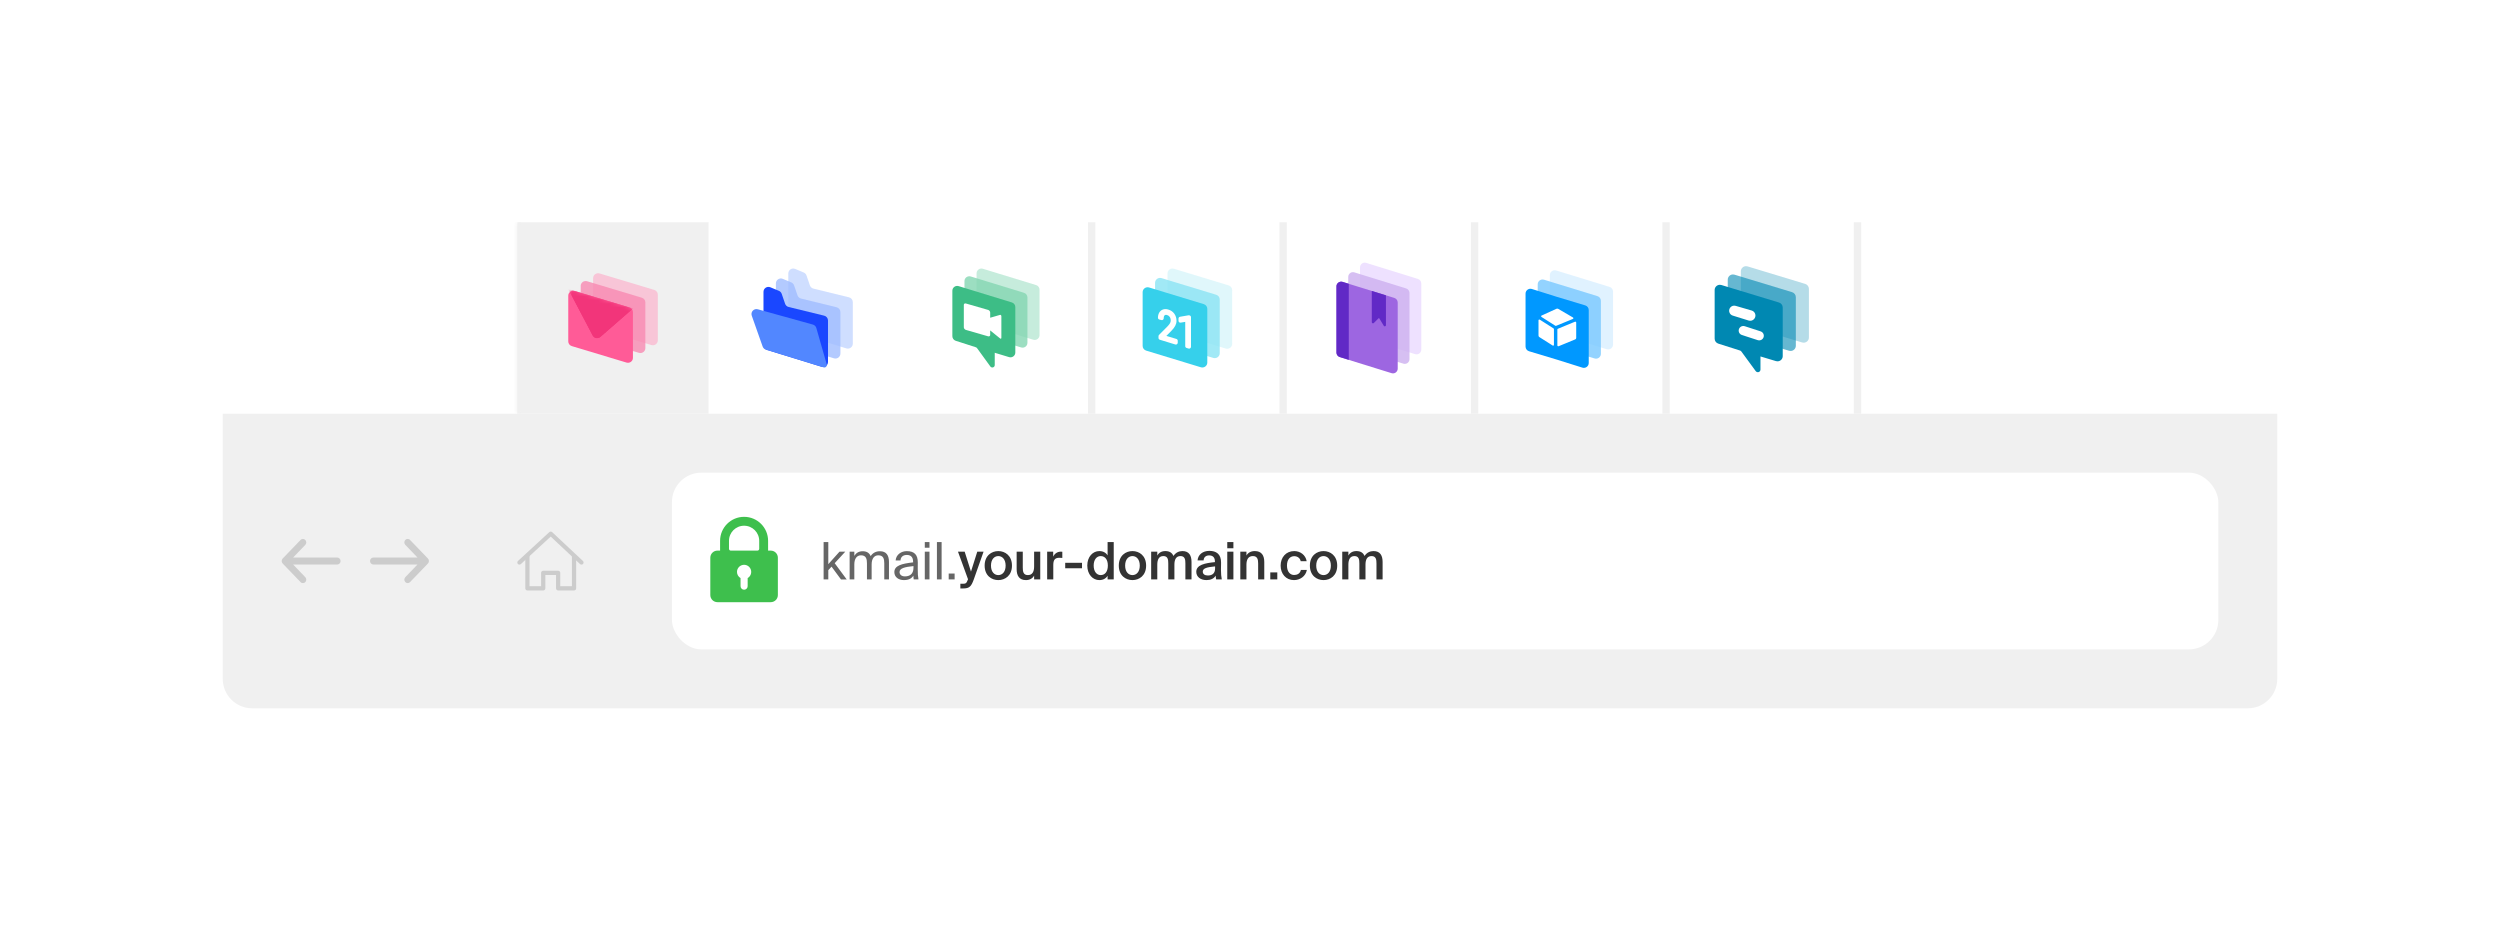 <svg xmlns="http://www.w3.org/2000/svg" width="679" height="253" fill="none">
    <g filter="url(#a)">
        <rect width="558" height="132" x="60.5" y="30.373" fill="#fff" rx="8" shape-rendering="crispEdges"/>
        <mask id="c" fill="#fff">
            <path d="M140.5 30.373h52v52h-52v-52Z"/>
        </mask>
        <path fill="#F0F0F0" d="M140.5 30.373h52v52h-52v-52Z"/>
        <path fill="#FF9ABF" fill-rule="evenodd"
              d="M161.096 45.536c0-.89.879-1.525 1.748-1.264l14.862 4.475c.567.171.954.683.954 1.264v12.439c0 .89-.879 1.525-1.748 1.264l-14.863-4.475c-.566-.171-.953-.683-.953-1.264V45.536Z"
              clip-rule="evenodd" opacity=".5"/>
        <path fill="#F789B2" fill-rule="evenodd"
              d="M157.717 47.652c0-.89.879-1.525 1.748-1.264l14.862 4.475c.567.171.954.683.954 1.264v12.439c0 .89-.879 1.525-1.748 1.264l-14.862-4.475c-.567-.171-.954-.683-.954-1.264V47.652Z"
              clip-rule="evenodd" opacity=".8"/>
        <path fill="#FF5B97" fill-rule="evenodd"
              d="M154.34 50.296c0-.89.879-1.525 1.748-1.264l14.863 4.475c.566.171.953.683.953 1.264v12.439c0 .889-.879 1.525-1.748 1.264l-14.862-4.475c-.567-.171-.954-.683-.954-1.264V50.296Z"
              clip-rule="evenodd"/>
        <mask id="b" width="18" height="21" x="154" y="48" maskUnits="userSpaceOnUse" style="mask-type:alpha">
            <path fill="#fff" fill-rule="evenodd"
                  d="M154.34 50.296c0-.89.879-1.525 1.748-1.264l14.863 4.475c.566.171.953.683.953 1.264v12.439c0 .889-.879 1.525-1.748 1.264l-14.862-4.475c-.567-.171-.954-.683-.954-1.264V50.296Z"
                  clip-rule="evenodd"/>
        </mask>
        <g fill="#F2357A" fill-rule="evenodd" clip-rule="evenodd" mask="url(#b)">
            <path d="m154.34 48.506 17.564 5.289-8.831 7.7c-.66.575-1.696.386-2.1-.382l-6.633-12.607Z"
                  style="mix-blend-mode:multiply"/>
            <path d="m154.34 48.506 17.564 5.289-8.831 7.7c-.66.575-1.696.386-2.1-.382l-6.633-12.607Z"
                  style="mix-blend-mode:multiply"/>
        </g>
        <path fill="#F0F0F0" d="M141.5 82.373v-52h-2v52h2Z" mask="url(#c)"/>
        <path fill="#fff" d="M192.5 30.373h52v52h-52z"/>
        <path fill="#A2BFFF" fill-rule="evenodd"
              d="M214.1 44.282c0-.962.979-1.614 1.867-1.243l2.324.971c.355.149.63.442.755.807l.924 2.7c.149.435.509.763.955.873l9.667 2.364c.604.147 1.028.688 1.028 1.309v11.277c0 .906-.878 1.554-1.744 1.288l-14.825-4.56c-.566-.174-.951-.696-.951-1.288V44.282Z"
              clip-rule="evenodd" opacity=".504"/>
        <path fill="#A0BDFF" fill-rule="evenodd"
              d="M210.73 46.977c0-.962.98-1.614 1.868-1.243l2.324.971c.355.149.63.442.755.807l.924 2.7c.148.435.508.763.955.873l9.667 2.364c.603.147 1.028.688 1.028 1.309v11.277c0 .906-.878 1.554-1.744 1.288l-14.825-4.56c-.566-.174-.952-.696-.952-1.288V46.977Z"
              clip-rule="evenodd" opacity=".8"/>
        <path fill="#1A47FF" fill-rule="evenodd"
              d="M207.361 49.267c0-.962.98-1.614 1.868-1.243l2.323.971c.356.149.631.442.756.807l.924 2.7c.148.434.508.763.955.873l9.667 2.364c.603.147 1.028.688 1.028 1.309v11.277c0 .906-.878 1.554-1.745 1.288l-14.824-4.56c-.566-.174-.952-.696-.952-1.288V49.267Z"
              clip-rule="evenodd"/>
        <path fill="#5287FF" fill-rule="evenodd"
              d="M204.179 55.745c-.363-1.028.581-2.038 1.631-1.747l14.974 4.158c.452.126.806.477.935.928l2.821 9.869c.147.514-.335.986-.846.829l-15.684-4.824c-.409-.126-.733-.437-.875-.839l-2.956-8.374Z"
              clip-rule="evenodd"/>
        <path fill="#3DBD86" fill-rule="evenodd"
              d="M265.238 44.245c0-.882.857-1.512 1.703-1.253l14.471 4.437c.552.169.929.678.929 1.253v12.334c0 .882-.857 1.512-1.703 1.253l-14.471-4.438c-.552-.169-.929-.677-.929-1.253V44.245Z"
              clip-rule="evenodd" opacity=".29"/>
        <path fill="#83D5B1" fill-rule="evenodd"
              d="M261.949 46.343c0-.882.857-1.512 1.703-1.253l14.471 4.438c.552.169.928.677.928 1.253V63.114c0 .882-.856 1.512-1.702 1.253l-14.471-4.437c-.552-.169-.929-.678-.929-1.253V46.343Z"
              clip-rule="evenodd" opacity=".8"/>
        <path fill="#3DBD86" fill-rule="evenodd"
              d="M258.66 48.965c0-.882.857-1.512 1.703-1.253l14.471 4.438c.552.169.928.677.928 1.253v12.338c0 .881-.854 1.511-1.699 1.254l-3.892-1.183v3.344c0 .636-.817.899-1.191.384l-3.616-4.986c-.082-.113-.198-.197-.331-.24l-5.461-1.754c-.543-.175-.912-.679-.912-1.248V48.965Z"
              clip-rule="evenodd"/>
        <path fill="#fff" fill-rule="evenodd"
              d="M268.935 54.886c0-.305-.251-.624-.561-.714l-6.038-1.743c-.31-.089-.561.085-.561.39v6.07c0 .305.251.624.561.714l6.038 1.743c.31.089.561-.085.561-.39v-1.215l2.691 2.181c.074.064.162.085.232.055.07-.03.113-.106.113-.202v-5.909c0-.096-.042-.197-.113-.268-.07-.071-.158-.101-.232-.079l-2.691.779v-1.411Z"
              clip-rule="evenodd"/>
        <path fill="#C2F1F9" fill-rule="evenodd"
              d="M317.096 44.272c0-.9.879-1.543 1.748-1.279l14.862 4.528c.567.173.954.691.954 1.279V63.391c0 .9-.879 1.543-1.748 1.279l-14.863-4.528c-.566-.173-.953-.691-.953-1.279V44.272Z"
              clip-rule="evenodd" opacity=".504"/>
        <path fill="#8AE3F3" fill-rule="evenodd"
              d="M313.717 46.814c0-.9.879-1.543 1.748-1.279l14.862 4.528c.567.173.954.691.954 1.279V65.933c0 .9-.879 1.543-1.748 1.279l-14.862-4.528c-.567-.173-.954-.691-.954-1.279V46.814Z"
              clip-rule="evenodd" opacity=".8"/>
        <path fill="#36D0EB" fill-rule="evenodd"
              d="M310.34 49.355c0-.9.879-1.543 1.748-1.279l14.863 4.528c.566.173.953.691.953 1.279v14.591c0 .9-.879 1.543-1.748 1.279l-14.862-4.528c-.567-.173-.954-.691-.954-1.279V49.355Z"
              clip-rule="evenodd"/>
        <path fill="#fff" fill-rule="evenodd"
              d="m315.154 61.797 4.211 1.292v-.545l-3.533-1.073 1.875-1.883c.493-.504.837-.946 1.033-1.324.195-.379.293-.752.293-1.118 0-.649-.173-1.209-.52-1.677-.346-.467-.827-.78-1.443-.941-.403-.106-.763-.098-1.078.022-.316.119-.559.334-.73.643-.171.308-.256.678-.256 1.109l.549.151c0-.528.14-.919.418-1.176.279-.257.645-.327 1.097-.207.437.116.781.35 1.03.704.249.354.374.779.374 1.272 0 .315-.074.618-.222.909-.115.226-.3.486-.557.779l-.237.258-2.304 2.319v.484Zm7.259 2.228.554.17V56.155l-.092-.024-2.291.398v.608l1.829-.31v7.197Z"
              clip-rule="evenodd"/>
        <path fill="#fff" fill-rule="evenodd"
              d="m316.781 61.234 1.288-1.294v0l.003-.003c.508-.52.891-1.003 1.119-1.444l.001-.001c.226-.438.348-.889.348-1.346 0-.743-.2-1.409-.617-1.974l-.001-.001c-.421-.568-1.005-.942-1.722-1.129-.481-.126-.953-.127-1.388.038-.435.164-.768.463-.993.87-.22.397-.319.854-.319 1.351 0 .225.152.423.371.483l.549.151c.153.042.317.011.443-.084.126-.095.2-.243.2-.4 0-.446.116-.68.256-.808l.001-.001c.12-.112.292-.176.62-.089.327.087.567.254.745.506.182.259.283.579.283.985 0 .234-.054.46-.167.684m-1.02 3.503 2.734.831c.213.065.358.259.358.48v.545c0 .159-.077.309-.206.404-.13.095-.297.122-.451.075l-4.212-1.292c-.212-.065-.356-.259-.356-.479v-.484c0-.132.052-.258.145-.352l2.298-2.312.226-.247c.24-.274.395-.497.484-.671m4.987-2.094c.072-.013.147-.009.218.009l.092.024c.222.058.377.257.377.485v8.039c0 .159-.077.309-.206.404-.13.095-.297.122-.451.075l-.554-.17c-.212-.065-.357-.259-.357-.479v-6.602l-1.236.21c-.147.025-.298-.016-.412-.111-.115-.095-.18-.236-.18-.384v-.608c0-.244.176-.452.419-.494l2.29-.398Z"
              clip-rule="evenodd"/>
        <path fill="#F0F0F0" d="M297.5 82.373v-52h-2v52h2Z" mask="url(#path-18-inside-2_1863_17008)"/>
        <path fill="#C79BFF" fill-opacity=".3" fill-rule="evenodd"
              d="M369.381 42.625c0-.869.833-1.49 1.656-1.234l14.08 4.371c.537.167.904.667.904 1.234v17.959c0 .869-.833 1.49-1.657 1.234l-14.08-4.371c-.537-.167-.903-.667-.903-1.234V42.625Z"
              clip-rule="evenodd"/>
        <path fill="#CCAFEF" fill-rule="evenodd"
              d="M366.18 45.208c0-.869.833-1.49 1.656-1.234l14.08 4.371c.537.167.904.667.904 1.234v17.959c0 .869-.834 1.49-1.657 1.234l-14.08-4.371c-.537-.167-.903-.667-.903-1.234V45.208Z"
              clip-rule="evenodd" opacity=".8"/>
        <path fill="#9D66E1" fill-rule="evenodd"
              d="M362.98 47.791c0-.869.834-1.49 1.657-1.234l14.08 4.371c.537.167.903.667.903 1.234v17.959c0 .869-.833 1.49-1.656 1.234l-14.08-4.371c-.537-.167-.904-.667-.904-1.234V47.791Z"
              clip-rule="evenodd"/>
        <path fill="#6129C6"
              d="M372.58 49.023v8.48c0 .131.078.249.198.299.119.05.257.022.349-.07l1.26-1.272c.03-.03.071-.047.113-.047.043 0 .083.017.113.047l1.261 2.087c.091.093.229.12.349.07.119-.05.197-.168.197-.299v-8.108l-3.84-1.187Z"/>
        <path fill="#6129C6" fill-rule="evenodd"
              d="M362.98 47.69c0-.693.791-1.363 1.6-1.154l1.749.544v20.659l-2.543-.794c-.487-.196-.806-.685-.806-1.132V47.69Z"
              clip-rule="evenodd"/>
        <path fill="#F0F0F0" d="M349.5 82.373v-52h-2v52h2Z" mask="url(#path-25-inside-3_1863_17008)"/>
        <path fill="#C2E6FF" fill-rule="evenodd"
              d="M420.941 44.721c0-.888.86-1.523 1.709-1.262l14.522 4.468c.554.17.932.682.932 1.262v14.4c0 .888-.859 1.523-1.708 1.262l-14.523-4.468c-.554-.17-.932-.682-.932-1.262V44.721Z"
              clip-rule="evenodd" opacity=".5"/>
        <path fill="#78C8FF" fill-rule="evenodd"
              d="M417.641 47.229c0-.888.859-1.523 1.708-1.262l14.523 4.468c.554.17.932.682.932 1.262v14.4c0 .888-.86 1.523-1.709 1.262l-14.522-4.468c-.554-.17-.932-.682-.932-1.262V47.229Z"
              clip-rule="evenodd" opacity=".8"/>
        <path fill="#0098FF" fill-rule="evenodd"
              d="M414.34 49.748c0-.892.865-1.527 1.716-1.26l6.799 2.137 7.708 2.322c.558.168.94.682.94 1.264v14.383c0 .891-.866 1.527-1.716 1.26l-6.932-2.178-7.576-2.281c-.557-.168-.939-.682-.939-1.264V49.748Z"
              clip-rule="evenodd"/>
        <path fill="#fff" fill-rule="evenodd"
              d="M423.202 53.882c-.139-.081-.306-.092-.445-.029l-4.067 1.851c-.074.033-.12.103-.122.182-.001.08.042.157.113.202l3.74 2.381c.068.044.152.052.223.022l4.56-1.875c.077-.032.127-.104.128-.186.001-.083-.046-.162-.122-.206l-4.008-2.343Zm-5.224 2.924c.073-.035.162-.028.234.018l3.724 2.369c.07.044.113.119.112.197v4.288c-.001.079-.046.149-.119.183-.073.034-.162.027-.233-.019l-3.61-2.295c-.141-.089-.227-.239-.227-.395v-4.162c0-.08.046-.151.119-.185Zm9.784.573c.072-.03.158-.021.227.024.068.045.11.119.11.196v4.194c0 .168-.099.315-.257.38l-4.526 1.863c-.072.03-.158.021-.226-.023-.069-.045-.111-.119-.111-.196v-4.33c.001-.084.05-.157.129-.19l4.654-1.917Z"
              clip-rule="evenodd"/>
        <path fill="#F0F0F0" d="M451.5 30.373v52h2v-52h-2Zm-50 52v-52h-2v52h2Z"
              mask="url(#path-32-inside-4_1863_17008)"/>
        <path fill="#0088B2" fill-rule="evenodd"
              d="m474.651 42.355 15.645 4.755c.597.181 1.004.726 1.004 1.343v13.216c0 .776-.636 1.405-1.422 1.405-.142 0-.283-.021-.418-.062l-15.645-4.755c-.597-.181-1.004-.726-1.004-1.343V43.698c0-.776.636-1.405 1.422-1.405.142 0 .283.021.418.062Z"
              clip-rule="evenodd" opacity=".29"/>
        <path fill="#0088B2" fill-rule="evenodd"
              d="m471.098 44.604 15.646 4.755c.596.181 1.004.726 1.004 1.343v13.216c0 .776-.637 1.405-1.423 1.405-.142 0-.282-.021-.418-.062l-15.645-4.755c-.597-.181-1.004-.726-1.004-1.343V45.946c0-.776.637-1.405 1.422-1.405.142 0 .283.021.418.062Z"
              clip-rule="evenodd" opacity=".6"/>
        <path fill="#0088B2" fill-rule="evenodd"
              d="m467.54 47.413 15.645 4.755c.597.181 1.004.726 1.004 1.343v13.221c0 .776-.637 1.405-1.422 1.405-.141 0-.281-.021-.415-.061l-4.208-1.267v3.583c0 .388-.318.702-.711.702-.228 0-.443-.108-.576-.291l-3.91-5.343c-.089-.121-.214-.211-.358-.257l-5.904-1.879c-.587-.187-.986-.727-.986-1.337V48.755c0-.776.637-1.405 1.423-1.405.141 0 .282.021.418.062Z"
              clip-rule="evenodd"/>
        <path fill="#fff"
              d="M469.783 55.02c-.548-1.077.46-2.289 1.622-1.951l4.352 1.268c.469.136.834.503.968.971.311 1.088-.715 2.088-1.797 1.75L470.6 55.71c-.354-.111-.649-.359-.817-.69Zm8.773 7.173c.811-.611.601-1.878-.364-2.192l-4.318-1.403c-.39-.127-.819-.055-1.148.193-.811.611-.601 1.878.364 2.191l4.318 1.403c.391.127.819.055 1.148-.192Z"/>
        <path fill="#F0F0F0" d="M503.5 30.373v52h2v-52h-2Z" mask="url(#path-38-inside-5_1863_17008)"/>
        <path fill="#F0F0F0" d="M60.5 82.373h558v72c0 4.418-3.582 8-8 8h-542c-4.418 0-8-3.582-8-8v-72Z"/>
        <path fill="#CCC" fill-rule="evenodd"
              d="M82.916 126.759c.174.181.267.413.267.668 0 .255-.093.488-.244.643-.092.109-.206.192-.337.242-.106.04-.217.061-.329.061s-.223-.021-.329-.061c-.131-.05-.244-.133-.313-.216l-4.864-5.051c-.174-.181-.267-.415-.267-.672 0-.257.092-.491.267-.672l4.864-5.05c.174-.181.397-.278.643-.278.245 0 .469.097.643.278.174.18.267.413.267.668 0 .255-.093.488-.267.668l-3.304 3.436h11.97c.249 0 .475.096.65.278.175.182.267.417.267.676 0 .255-.093.488-.267.668-.175.182-.402.278-.65.278H79.612l3.304 3.436Z"
              clip-rule="evenodd"/>
        <mask id="d" width="17" height="13" x="76" y="116" maskUnits="userSpaceOnUse" style="mask-type:alpha">
            <path fill="#fff" fill-rule="evenodd"
                  d="M82.916 126.759c.174.181.267.413.267.668 0 .255-.093.488-.244.643-.092.109-.206.192-.337.242-.106.04-.217.061-.329.061s-.223-.021-.329-.061c-.131-.05-.244-.133-.313-.216l-4.864-5.051c-.174-.181-.267-.415-.267-.672 0-.257.092-.491.267-.672l4.864-5.05c.174-.181.397-.278.643-.278.245 0 .469.097.643.278.174.18.267.413.267.668 0 .255-.093.488-.267.668l-3.304 3.436h11.97c.249 0 .475.096.65.278.175.182.267.417.267.676 0 .255-.093.488-.267.668-.175.182-.402.278-.65.278H79.612l3.304 3.436Z"
                  clip-rule="evenodd"/>
        </mask>
        <path fill="#CCC" fill-rule="evenodd"
              d="M110.084 117.987c-.174-.18-.267-.413-.267-.668 0-.255.093-.488.244-.643.092-.109.206-.192.336-.242.106-.04.217-.061.329-.061.113 0 .224.021.33.061.13.05.244.133.313.216l4.864 5.051c.174.181.267.415.267.672 0 .257-.093.491-.267.672l-4.864 5.05c-.174.181-.397.278-.643.278-.245 0-.469-.097-.642-.278-.174-.18-.267-.413-.267-.668 0-.255.093-.487.267-.668l3.304-3.436h-11.971c-.248 0-.475-.096-.65-.278-.175-.182-.267-.417-.267-.676 0-.255.093-.488.267-.668.175-.182.402-.278.65-.278h11.971l-3.304-3.436Z"
              clip-rule="evenodd"/>
        <mask id="e" width="17" height="13" x="100" y="116" maskUnits="userSpaceOnUse" style="mask-type:alpha">
            <path fill="#fff" fill-rule="evenodd"
                  d="M110.084 117.987c-.174-.18-.267-.413-.267-.668 0-.255.093-.488.244-.643.092-.109.206-.192.336-.242.106-.04.217-.061.329-.061.113 0 .224.021.33.061.13.05.244.133.313.216l4.864 5.051c.174.181.267.415.267.672 0 .257-.093.491-.267.672l-4.864 5.05c-.174.181-.397.278-.643.278-.245 0-.469-.097-.642-.278-.174-.18-.267-.413-.267-.668 0-.255.093-.487.267-.668l3.304-3.436h-11.971c-.248 0-.475-.096-.65-.278-.175-.182-.267-.417-.267-.676 0-.255.093-.488.267-.668.175-.182.402-.278.65-.278h11.971l-3.304-3.436Z"
                  clip-rule="evenodd"/>
        </mask>
        <path fill="#CCC"
              d="M155.333 120.815v8.404h-3.166v-3.635c0-.318-.258-.577-.576-.577h-4.049c-.318 0-.576.259-.576.577v3.635h-3.147v-8.404h-1.151v8.981c0 .319.258.577.576.577h4.298c.318 0 .576-.258.576-.577v-3.635h2.898v3.635c0 .319.257.577.575.577h4.318c.318 0 .576-.258.576-.577v-8.981h-1.152Z"/>
        <path fill="#CCC"
              d="m158.318 122.356-8.348-7.827c-.22-.206-.561-.207-.783-.003l-8.501 7.827c-.234.215-.249.58-.034.815.113.124.268.186.424.186.139 0 .279-.05.389-.152l8.108-7.465 7.958 7.462c.233.218.597.205.814-.027.217-.233.205-.598-.027-.816Z"/>
        <rect width="420" height="48" x="182.5" y="98.373" fill="#fff" rx="8"/>
        <g clip-path="url(#f)">
            <path fill="#3EBF4D" fill-rule="evenodd"
                  d="M208.614 119.547h.724c1.067 0 1.931.864 1.931 1.931v10.14c0 1.066-.864 1.931-1.931 1.931h-14.485c-1.066 0-1.931-.865-1.931-1.931v-10.14c0-1.067.865-1.931 1.931-1.931h.724v-2.656c0-3.6 2.919-6.518 6.519-6.518s6.518 2.918 6.518 6.518v2.656Zm-6.858 3.884c-.923.166-1.594.972-1.59 1.91.002.687.37 1.321.966 1.664v2.199c0 .533.432.965.965.965.534 0 .966-.432.966-.965v-2.199c.813-.469 1.17-1.455.848-2.336-.322-.881-1.231-1.403-2.155-1.238Zm4.444-4.368c0 .266-.216.483-.483.483h-7.242c-.267 0-.483-.217-.483-.483v-2.173c0-2.267 1.837-4.104 4.104-4.104 2.267 0 4.104 1.837 4.104 4.104v2.173Z"
                  clip-rule="evenodd"/>
        </g>
        <path fill="#666"
              d="M224.967 117.223h-1.274v10.15h1.274v-2.52l.882-.952 2.562 3.472h1.554l-3.262-4.41 2.87-3.122h-1.568l-3.038 3.388v-6.006Zm7.068 10.15v-4.088c0-1.61.728-2.464 1.82-2.464 1.386 0 1.61 1.008 1.61 2.17v4.382h1.274v-4.088c0-1.61.728-2.464 1.82-2.464 1.386 0 1.61 1.008 1.61 2.17v4.382h1.274v-4.76c0-1.722-.686-2.898-2.436-2.898-1.05 0-1.932.406-2.534 1.33-.336-.826-1.022-1.33-2.17-1.33-1.134 0-1.834.546-2.268 1.26v-1.134h-1.274v7.532h1.274Zm10.87-1.988c0 1.386 1.176 2.17 2.59 2.17 1.33 0 2.114-.448 2.576-1.218.014.448.056.756.098 1.036h1.288c-.14-.714-.21-1.582-.196-2.842l.014-1.736c.014-2.114-.924-3.108-2.996-3.108-1.47 0-2.898.91-3.024 2.534h1.316c.056-.924.672-1.498 1.722-1.498.938 0 1.708.462 1.708 1.834v.182c-3.094.35-5.096.868-5.096 2.646Zm5.194-1.638v.476c0 1.778-1.134 2.324-2.324 2.324-.91 0-1.456-.476-1.456-1.19 0-1.036 1.47-1.372 3.78-1.61Zm4.348-6.524h-1.274v1.54h1.274v-1.54Zm0 2.618h-1.274v7.532h1.274v-7.532Zm3.295 7.532v-10.15h-1.274v10.15h1.274Zm1.923 0h1.61v-1.61h-1.61v1.61Z"/>
        <path fill="#333"
              d="M260.831 129.823h.756c1.694 0 2.198-.518 2.898-2.464l2.646-7.518h-1.708l-1.708 5.404-1.708-5.404h-1.82l2.73 7.49-.084.182c-.336.98-.644 1.036-1.372 1.036h-.63v1.274Zm14.018-6.202c0-2.716-1.876-3.948-3.71-3.948s-3.71 1.232-3.71 3.948 1.876 3.934 3.71 3.934 3.71-1.218 3.71-3.934Zm-3.71 2.576c-1.05 0-1.988-.84-1.988-2.576 0-1.736.938-2.59 1.988-2.59s1.988.854 1.988 2.59c0 1.736-.938 2.576-1.988 2.576Zm9.727.14v1.036h1.666v-7.532h-1.666v4.018c0 1.358-.448 2.338-1.694 2.338s-1.386-.994-1.386-2.016v-4.34h-1.666v4.746c0 1.792.728 2.968 2.52 2.968 1.022 0 1.792-.434 2.226-1.218Zm7.658-4.802v-1.68c-.126-.014-.308-.028-.434-.028-.91.014-1.638.518-2.044 1.358v-1.344h-1.638v7.532h1.666v-3.948c0-1.512.602-1.932 1.652-1.932.252 0 .518.014.798.042Zm.786 2.814h4.564v-1.498h-4.564v1.498Zm11.512-7.126v3.626c-.448-.742-1.232-1.176-2.24-1.176-1.778 0-3.276 1.526-3.276 3.934 0 2.422 1.498 3.948 3.276 3.948 1.008 0 1.792-.434 2.24-1.176v.994h1.666v-10.15h-1.666Zm-1.876 3.808c1.092 0 1.946.84 1.946 2.576 0 1.736-.854 2.59-1.946 2.59-1.106 0-1.904-.994-1.904-2.59 0-1.582.798-2.576 1.904-2.576Zm12.339 2.59c0-2.716-1.876-3.948-3.71-3.948s-3.71 1.232-3.71 3.948 1.876 3.934 3.71 3.934 3.71-1.218 3.71-3.934Zm-3.71 2.576c-1.05 0-1.988-.84-1.988-2.576 0-1.736.938-2.59 1.988-2.59s1.988.854 1.988 2.59c0 1.736-.938 2.576-1.988 2.576Zm6.745 1.176v-4.004c0-1.358.42-2.338 1.652-2.338s1.33.994 1.33 2.016v4.326h1.666v-4.004c0-1.358.42-2.338 1.652-2.338s1.33.994 1.33 2.016v4.326h1.666v-4.732c0-1.792-.686-2.968-2.464-2.968-.924 0-1.806.378-2.45 1.33-.35-.84-1.036-1.33-2.198-1.33-1.008 0-1.75.434-2.184 1.218v-1.05h-1.666v7.532h1.666Zm10.587-2.072c0 1.372 1.148 2.254 2.786 2.254 1.106 0 2.002-.392 2.478-1.204.028.518.084.7.14 1.022h1.526c-.14-.63-.224-1.624-.224-2.576 0-.686.028-1.568.028-1.946.042-2.408-1.372-3.234-3.178-3.234-1.82 0-3.094 1.05-3.206 2.59h1.638c.042-.91.672-1.358 1.512-1.358.826 0 1.568.392 1.568 1.68v.14c-2.758.28-5.068.756-5.068 2.632Zm5.11-1.47v.574c0 1.274-.728 1.904-1.96 1.904-.84 0-1.386-.392-1.386-1.05 0-.868.966-1.204 3.346-1.428Zm4.975-6.608h-1.666v1.68h1.666v-1.68Zm0 2.618h-1.666v7.532h1.666v-7.532Zm3.541 1.05v-1.05h-1.666v7.532h1.666v-4.004c0-1.358.476-2.338 1.75-2.338s1.428.994 1.428 2.016v4.326h1.666v-4.732c0-1.792-.742-2.968-2.562-2.968-1.05 0-1.848.434-2.282 1.218Zm6.477 6.482h1.904v-1.904h-1.904v1.904Zm9.879-4.956c-.28-1.68-1.736-2.744-3.374-2.744-2.24 0-3.696 1.708-3.696 3.948s1.442 3.934 3.626 3.934c1.61 0 3.164-.994 3.5-2.758h-1.624c-.21 1.008-1.036 1.372-1.848 1.372-.98 0-1.932-.77-1.932-2.562 0-1.778.938-2.548 1.974-2.548.91 0 1.61.56 1.75 1.358h1.624Zm8.294 1.204c0-2.716-1.876-3.948-3.71-3.948s-3.71 1.232-3.71 3.948 1.876 3.934 3.71 3.934 3.71-1.218 3.71-3.934Zm-3.71 2.576c-1.05 0-1.988-.84-1.988-2.576 0-1.736.938-2.59 1.988-2.59s1.988.854 1.988 2.59c0 1.736-.938 2.576-1.988 2.576Zm6.745 1.176v-4.004c0-1.358.42-2.338 1.652-2.338s1.33.994 1.33 2.016v4.326h1.666v-4.004c0-1.358.42-2.338 1.652-2.338s1.33.994 1.33 2.016v4.326h1.666v-4.732c0-1.792-.686-2.968-2.464-2.968-.924 0-1.806.378-2.45 1.33-.35-.84-1.036-1.33-2.198-1.33-1.008 0-1.75.434-2.184 1.218v-1.05h-1.666v7.532h1.666Z"/>
    </g>
    <defs>
        <clipPath id="f">
            <path fill="#fff" d="M190.5 110.373h24v24h-24z"/>
        </clipPath>
        <filter id="a" width="678" height="252" x=".5" y=".373" color-interpolation-filters="sRGB"
                filterUnits="userSpaceOnUse">
            <feFlood flood-opacity="0" result="BackgroundImageFix"/>
            <feColorMatrix in="SourceAlpha" result="hardAlpha" values="0 0 0 0 0 0 0 0 0 0 0 0 0 0 0 0 0 0 127 0"/>
            <feOffset dy="30"/>
            <feGaussianBlur stdDeviation="30"/>
            <feComposite in2="hardAlpha" operator="out"/>
            <feColorMatrix values="0 0 0 0 0.086 0 0 0 0 0.227 0 0 0 0 0.588 0 0 0 0.2 0"/>
            <feBlend in2="BackgroundImageFix" result="effect1_dropShadow_1863_17008"/>
            <feBlend in="SourceGraphic" in2="effect1_dropShadow_1863_17008" result="shape"/>
        </filter>
    </defs>
</svg>

